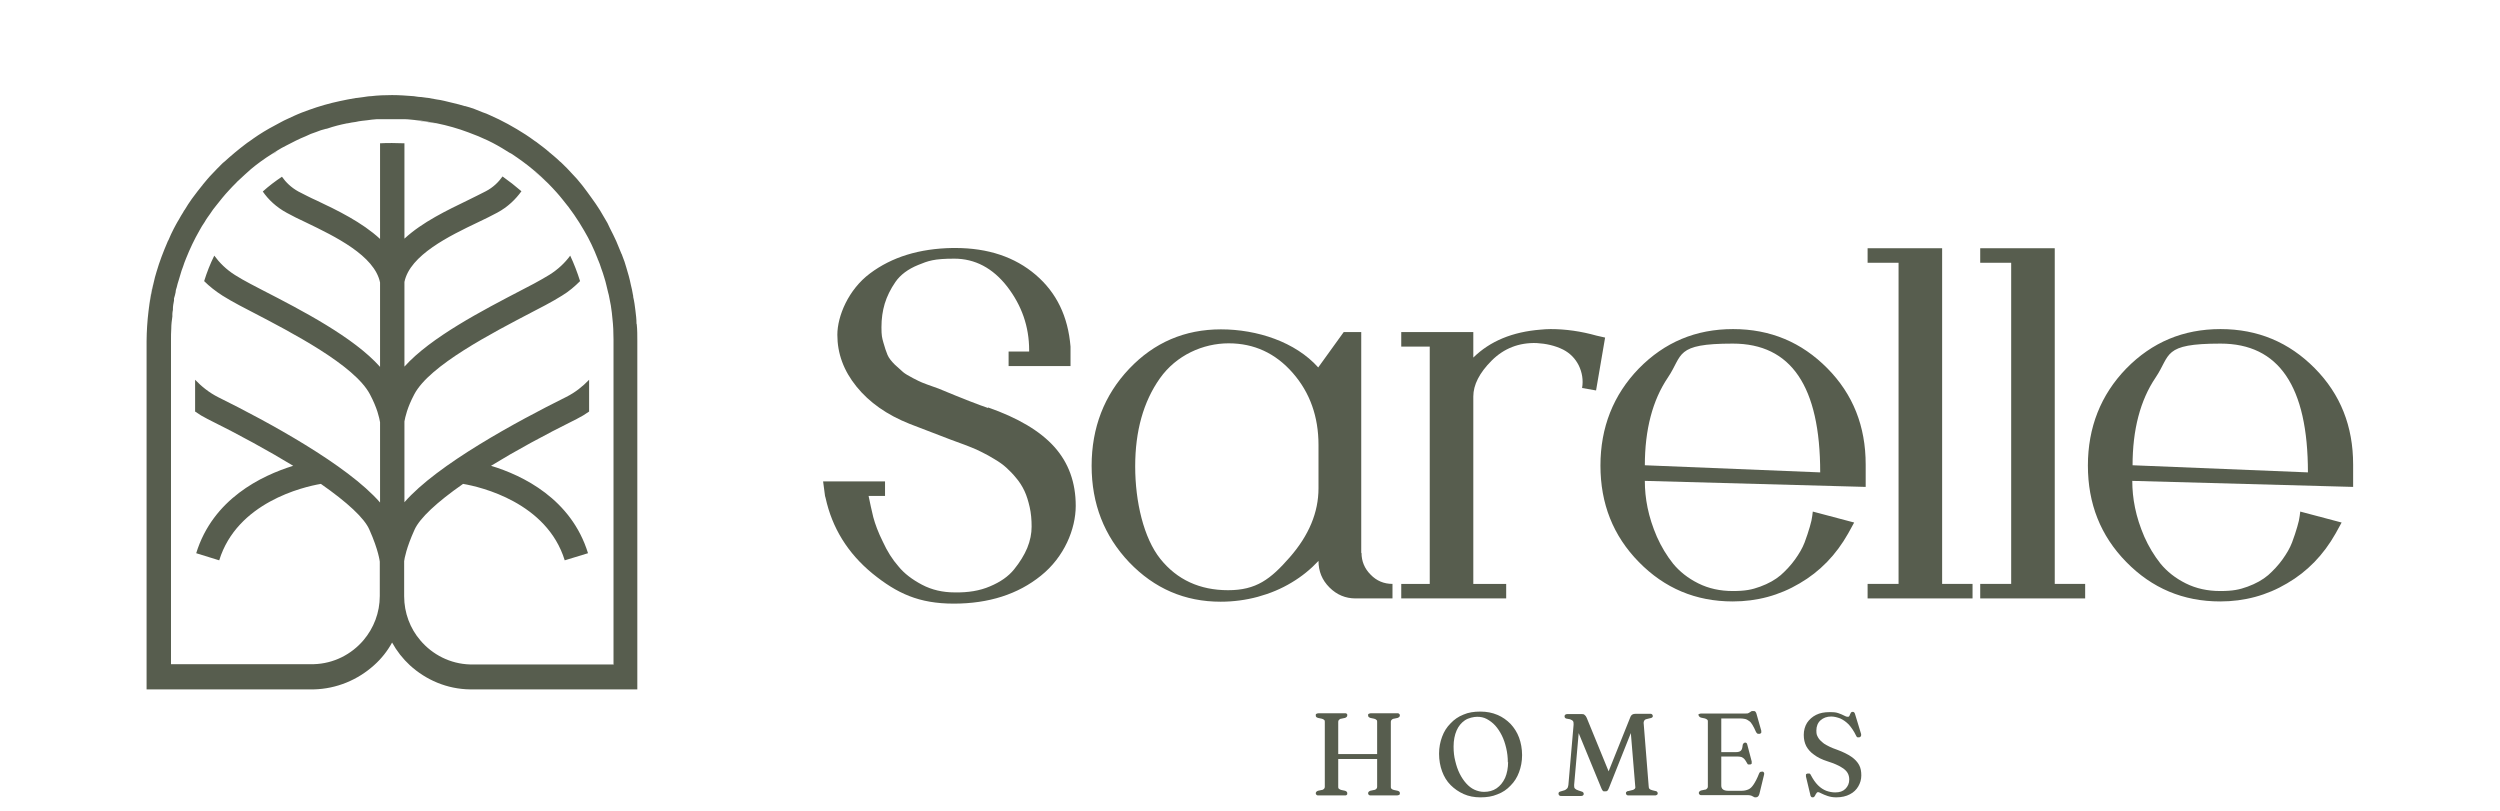 <?xml version="1.0" encoding="UTF-8"?> <svg xmlns="http://www.w3.org/2000/svg" id="Layer_1" version="1.1" viewBox="0 0 912.4 295.9"><defs><style> .st0 { fill: #575d4e; } </style></defs><g><g><path class="st0" d="M360.6,148.7c10.9,3.8,19,8.6,24.2,14.4,5.2,5.8,7.8,13,7.8,21.5s-4.2,18.7-12.7,25.5c-8.4,6.8-19.1,10.2-31.8,10.2s-20.7-3.7-29.7-11c-9-7.4-14.7-16.6-17.1-27.6l-.2-.7-.5-3.8-.2-1.5h22.6v5.3h-6c.5,2.6,1.1,5.1,1.7,7.7.7,2.6,1.8,5.6,3.5,9,1.6,3.5,3.5,6.5,5.7,9,2.1,2.6,5,4.8,8.6,6.7,3.6,1.9,7.6,2.8,11.9,2.8,4.9.1,9.2-.6,12.9-2.2,3.8-1.6,6.7-3.6,8.8-6.2,2.1-2.6,3.7-5.2,4.8-7.8,1.1-2.7,1.6-5.3,1.6-7.8s-.2-4.9-.7-7.1c-.5-2.2-1.1-4.2-1.9-5.9-.8-1.7-1.8-3.3-3-4.7-1.2-1.5-2.4-2.7-3.6-3.8-1.2-1.1-2.6-2.1-4.3-3.1-1.6-1-3.1-1.8-4.5-2.5-1.3-.7-2.9-1.4-4.7-2.1l-1.8-.7-4.9-1.8c-8.3-3.2-13.3-5.1-15.1-5.8-8.3-3.3-14.7-7.8-19.4-13.6-4.7-5.8-7-12.1-7-18.9s4-16.5,11.9-22.4c8-6,18-9.1,30.2-9.3h.9c12,0,21.8,3.3,29.4,9.8,7.6,6.5,11.8,15.2,12.7,26.2v7.1h-22.6v-5.3h7.5v-.5c0-8.6-2.7-16.3-8-23.2-5.3-6.8-11.8-10.2-19.3-10.2s-9.5.8-13.2,2.3c-3.7,1.5-6.5,3.6-8.3,6.2-1.8,2.6-3.1,5.3-3.9,7.9-.8,2.7-1.2,5.5-1.2,8.6s.2,3.8.7,5.6c.5,1.8,1,3.3,1.5,4.5.5,1.2,1.5,2.4,2.7,3.6,1.3,1.2,2.3,2.1,3,2.7.7.6,1.9,1.3,3.6,2.2,1.7.9,2.8,1.4,3.3,1.6.5.2,2.5,1,6,2.2,9.1,3.8,15.1,6.1,18.1,7.1Z"></path><path class="st0" d="M496.9,201.8c0,3,1.1,5.7,3.3,7.9,2.2,2.3,4.9,3.4,8,3.4v5.3h-13.5c-3.6,0-6.8-1.3-9.5-4-2.7-2.7-4-5.9-4-9.7-2.8,3-6.1,5.7-9.8,7.9-3.8,2.3-7.9,4-12.3,5.2-4.4,1.2-9,1.8-13.6,1.8-13.1,0-24.2-4.8-33.4-14.4-9.1-9.6-13.7-21.3-13.7-35.2s4.6-25.8,13.7-35.4c9.1-9.6,20.3-14.4,33.5-14.4s27.2,4.6,35.5,13.9l9.3-12.9h6.4v80.6ZM481.2,178.1v-15.7c0-10.3-3.1-19.1-9.4-26.3-6.3-7.2-14.1-10.8-23.4-10.8s-19.1,4.3-25.1,12.8c-6,8.5-9,19.2-9,32.1s3.1,26.2,9.2,33.8c6.1,7.6,14.4,11.4,24.7,11.4s15.5-4,22.5-12c7-8,10.5-16.4,10.5-25.2Z"></path><path class="st0" d="M585.8,123.2l-3.3,19.3-5.1-.9c.5-2.9,0-5.7-1.2-8.2-1.3-2.6-3.2-4.5-5.7-5.8-3-1.5-6.3-2.2-9.7-2.4-6.4-.2-11.9,1.9-16.4,6.4-4.5,4.5-6.7,8.9-6.7,13.1v68.4h12v5.3h-38.3v-5.3h10.4v-86.6h-10.4v-5.3h26.3v9.3c6.1-6,14.3-9.4,24.6-10.2,1.1-.1,2.3-.2,3.6-.2,5.5,0,11.1.8,16.8,2.4l3.1.7Z"></path><path class="st0" d="M680.9,169.7v8l-80.6-2.2c0,3.2.3,6.4,1,9.8.7,3.4,1.8,6.9,3.4,10.6,1.6,3.6,3.6,6.9,5.9,9.8,2.4,2.9,5.4,5.3,9.2,7.2,3.8,1.9,8,2.8,12.6,2.8s7-.5,10-1.6c3-1.1,5.5-2.5,7.5-4.2,1.9-1.7,3.7-3.6,5.2-5.7,1.5-2.1,2.7-4.1,3.5-6.2.8-2.1,1.4-4,1.9-5.7.5-1.7.8-3,.9-4l.2-1.6,15.1,4-2.2,4c-4.4,7.8-10.3,13.9-17.7,18.2-7.4,4.4-15.6,6.6-24.4,6.6-13.5,0-24.9-4.8-34.3-14.4-9.4-9.6-14-21.3-14-35.2s4.7-25.8,14-35.4c9.4-9.6,20.8-14.4,34.4-14.4s25,4.8,34.4,14.3c9.4,9.5,14,21.2,14,35.1ZM600.3,169.8l64,2.6c0-31.4-10.6-47-31.9-47s-18.1,4.1-23.7,12.4c-5.6,8.3-8.4,19-8.4,32.1Z"></path><path class="st0" d="M708.8,213.1h11.1v5.3h-38.3v-5.3h11.3v-117.2h-11.3v-5.3h27.2v122.5Z"></path><path class="st0" d="M749.9,213.1h11.1v5.3h-38.3v-5.3h11.3v-117.2h-11.3v-5.3h27.2v122.5Z"></path><path class="st0" d="M858.8,169.7v8l-80.6-2.2c0,3.2.3,6.4,1,9.8.7,3.4,1.8,6.9,3.4,10.6,1.6,3.6,3.6,6.9,5.9,9.8,2.4,2.9,5.4,5.3,9.2,7.2,3.8,1.9,8,2.8,12.6,2.8s7-.5,10-1.6c3-1.1,5.5-2.5,7.5-4.2,1.9-1.7,3.7-3.6,5.2-5.7,1.5-2.1,2.7-4.1,3.5-6.2.8-2.1,1.4-4,1.9-5.7.5-1.7.8-3,.9-4l.2-1.6,15.1,4-2.2,4c-4.4,7.8-10.3,13.9-17.7,18.2-7.4,4.4-15.6,6.6-24.4,6.6-13.5,0-24.9-4.8-34.3-14.4-9.4-9.6-14-21.3-14-35.2s4.7-25.8,14-35.4c9.4-9.6,20.8-14.4,34.4-14.4s25,4.8,34.4,14.3c9.4,9.5,14,21.2,14,35.1ZM778.3,169.8l64,2.6c0-31.4-10.6-47-31.9-47s-18.1,4.1-23.7,12.4c-5.6,8.3-8.4,19-8.4,32.1Z"></path></g><g><path class="st0" d="M53.5,124.1v127.2h0v-127.1c0-1.9,0-3.7.2-5.5-.2,1.8-.2,3.6-.2,5.4ZM54.2,113.3c.4-3.6,1.1-7.1,1.9-10.5-.9,3.4-1.5,6.9-1.9,10.5ZM99.4,56.3h0c.6-.4,1.2-.8,1.9-1.1-.7.4-1.3.8-1.9,1.1ZM62.4,242.4h0s51.3,0,51.3,0c.3,0,.6,0,.8,0h-52.2ZM147.5,43.6h0c1.3,0,2.5.2,3.8.3-1.2-.1-2.5-.3-3.8-.3ZM151.3,43.9c2.7.3,5.4.7,8,1.2-2.6-.6-5.3-1-8-1.2ZM159.3,45.1c3.9.8,7.8,1.9,11.5,3.3-3.7-1.4-7.6-2.5-11.5-3.3ZM184.9,55.2c.6.4,1.3.8,1.9,1.2h0c-.6-.4-1.3-.8-1.9-1.2ZM194.4,61.9h0c2,1.7,3.9,3.4,5.7,5.2-1.8-1.8-3.7-3.6-5.7-5.2ZM171.6,242.4c.3,0,.6,0,.8,0h51.3s-52.2,0-52.2,0Z"></path><path class="st0" d="M232.3,118.1c0-1.6-.2-3.2-.4-4.8-.2-1.6-.4-3.3-.8-4.9,0-.3,0-.5-.1-.8-.2-1.3-.5-2.6-.8-3.8-.4-2.1-1-4.1-1.6-6.1-.4-1.5-.9-2.9-1.5-4.4,0-.2-.2-.5-.3-.7-.6-1.5-1.3-3.1-1.9-4.6-.7-1.6-1.5-3.1-2.3-4.7-.3-.6-.6-1.2-.9-1.9-.9-1.6-1.8-3.1-2.7-4.6-1-1.6-2.1-3.2-3.2-4.7-1-1.5-2.1-2.8-3.1-4.2-.2-.2-.3-.4-.4-.5-1.1-1.4-2.3-2.8-3.6-4.1-1.1-1.2-2.3-2.5-3.6-3.7-.3-.3-.5-.5-.8-.7-1.2-1.2-2.6-2.3-3.9-3.4-1.2-1.1-2.6-2.1-3.9-3.1-.5-.4-.9-.7-1.4-1-1.1-.8-2.2-1.6-3.3-2.3-4.2-2.7-8.5-5.1-13.1-7.1-.8-.4-1.6-.7-2.5-1-1-.4-2-.8-3-1.2-1.1-.4-2.3-.8-3.5-1.1,0,0-.1,0-.2,0-1.3-.4-2.7-.8-4.1-1.1-1.1-.3-2.2-.5-3.3-.8-.9-.2-1.8-.4-2.7-.5-1.9-.4-3.9-.7-5.9-.9-.8,0-1.6-.2-2.5-.3-2.6-.2-5.3-.4-7.9-.4s-5.2.1-7.7.4c-.9,0-1.8.2-2.6.3-2,.2-3.9.5-5.9.9-1,.2-1.9.4-2.9.6-3.8.8-7.6,1.9-11.2,3.2-.9.3-1.8.7-2.7,1-.9.4-1.8.7-2.6,1.1-.9.4-1.7.8-2.6,1.2-.9.4-1.7.8-2.6,1.3-2.7,1.4-5.4,2.9-8,4.6-1.1.8-2.3,1.5-3.3,2.3-.5.3-1,.7-1.4,1-1.3,1-2.6,2-3.9,3.1-1.3,1.1-2.7,2.3-3.9,3.4-.3.2-.5.4-.8.7-1.2,1.2-2.4,2.4-3.6,3.7-1.2,1.2-2.3,2.6-3.4,3.9,0,.1-.2.3-.3.4-1.1,1.3-2.1,2.7-3.1,4-.2.3-.4.5-.6.8-.9,1.3-1.8,2.6-2.6,4-.2.2-.4.5-.5.8-.6.9-1.1,1.8-1.6,2.7-.4.6-.7,1.2-1.1,1.9-.3.5-.5,1-.8,1.5-.7,1.3-1.3,2.7-1.9,4.1-.2.3-.3.5-.4.8-1.5,3.5-2.9,7.1-4,10.9-.4,1.2-.7,2.5-1,3.8-.8,3.4-1.5,6.9-1.9,10.5-.2,1.8-.4,3.6-.5,5.4-.1,1.8-.2,3.6-.2,5.5v127.1h61c8.4-.2,16.1-3.5,22-8.8h0c2.7-2.4,4.9-5.2,6.6-8.3,1.7,3.1,3.9,5.9,6.5,8.3h0c5.8,5.3,13.5,8.7,22,8.8h61v-127.2c0-2,0-4-.2-6ZM223.7,242.5h-51.3c-.3,0-.6,0-.8,0-7.3-.2-13.8-3.6-18.2-8.8-3.7-4.3-5.9-10-5.9-16.1v-12.8c.1-.9.8-4.9,3.8-11.5,1.9-4.2,8.1-10,17.7-16.7,6.5,1.1,30.6,6.8,37.1,27.9l8.5-2.6c-6.1-19.8-23.8-28.4-35.4-31.9,8.8-5.4,19.4-11.2,31.3-17.1,1.6-.8,3.1-1.7,4.5-2.7v-11.6c-2.3,2.4-5,4.6-8.4,6.3-17.9,8.9-47,24.6-59,38.4v-29.5c.3-1.6,1-5,3.6-9.9,5.6-10.6,28.3-22.3,43.4-30.2l4.4-2.3c2.3-1.2,4.3-2.4,6.1-3.5,2.5-1.5,4.7-3.4,6.6-5.3-1-3.2-2.2-6.3-3.6-9.3-1.9,2.6-4.4,5-7.6,7-1.7,1-3.5,2.1-5.6,3.2l-4.4,2.3c-14.4,7.5-33.3,17.3-42.9,28v-30.9c2-9.8,16.4-16.8,26.9-21.8,2.6-1.2,4.9-2.4,7-3.5,3.9-2.1,6.7-4.9,8.8-7.8-2.2-1.9-4.5-3.7-6.9-5.4-1.4,2-3.4,4-6.1,5.4-1.9,1-4.2,2.1-6.6,3.3-7.4,3.6-16.5,7.9-23.1,14v-34.8c-1.5,0-3-.1-4.5-.1s-2.9,0-4.4.1v34.9c-6.6-6.1-15.7-10.5-23.1-14-2.5-1.1-4.7-2.3-6.7-3.3-2.7-1.5-4.6-3.4-6-5.4-2.4,1.6-4.8,3.4-7,5.4,2,2.9,4.9,5.7,8.8,7.8,2,1.1,4.4,2.3,7,3.5,10.6,5.1,25,12.1,27,21.9v30.8c-9.6-10.8-28.5-20.6-42.9-28l-4.4-2.3c-2.1-1.1-4-2.2-5.6-3.2-3.2-2-5.7-4.5-7.6-7.1-1.5,3-2.7,6.1-3.7,9.3,1.9,1.9,4.2,3.7,6.7,5.3,1.8,1.1,3.8,2.3,6.1,3.5l4.4,2.3c15,7.8,37.7,19.6,43.3,30.2,2.7,5.1,3.4,8.5,3.7,10.2v29.3c-11.9-13.7-41-29.5-59-38.4-3.4-1.7-6.2-4-8.5-6.4v11.6c1.4,1,2.9,1.9,4.5,2.7,11.9,5.9,22.4,11.7,31.3,17.1-11.6,3.6-29.3,12.1-35.4,31.9l8.4,2.6c6.5-21.1,30.6-26.8,37.1-27.9,9.6,6.7,15.9,12.5,17.7,16.7,3.4,7.6,3.8,11.7,3.8,11.7v12.5c0,6.1-2.2,11.7-5.9,16.1-4.4,5.2-10.9,8.6-18.2,8.8-.3,0-.6,0-.8,0h-51.3s0,0,0,0v-118.3c0-1.4,0-2.8.1-4.2,0-1.5.2-3,.4-4.4,0-.3,0-.6,0-.9,0-.5.1-1,.2-1.5,0-.2,0-.3,0-.4,0-1,.2-2,.4-3v-.8c.3-.8.4-1.5.6-2.3,0-.6.2-1.2.4-1.8.2-.8.4-1.7.7-2.5.2-.7.4-1.4.6-2,.3-1,.6-2.1,1-3,.3-1,.7-2,1.1-3,1.4-3.5,3-6.9,4.9-10.2.6-1.1,1.2-2.1,1.9-3.1.6-1.1,1.3-2,2-3,.6-1,1.4-2,2.2-3,1.5-1.9,3-3.8,4.7-5.6.8-.9,1.7-1.8,2.6-2.7.2-.3.5-.5.8-.8,1.5-1.4,3-2.8,4.6-4.2,2.4-2,4.9-3.8,7.6-5.5h0c.6-.4,1.2-.8,1.9-1.2,1.1-.7,2.2-1.3,3.4-1.9,2.3-1.2,4.6-2.4,7.1-3.4,1.2-.6,2.4-1.1,3.7-1.5,1.2-.5,2.4-.9,3.7-1.2.1,0,.3,0,.5-.1,2.3-.8,4.7-1.4,7.2-1.9,0,0,.1,0,.2,0,1-.2,1.9-.4,2.9-.5.8-.2,1.5-.3,2.3-.4.6,0,1.2-.2,1.8-.2,1.2-.2,2.4-.3,3.6-.4.4,0,.8,0,1.2,0,1.5,0,2.9,0,4.4,0s3,0,4.5,0c1.3,0,2.6.2,3.8.3,2.7.2,5.4.7,8,1.2,3.9.8,7.8,1.9,11.5,3.3,2.5.9,4.9,1.9,7.2,3,2.3,1.1,4.6,2.4,6.8,3.8.6.4,1.3.8,1.9,1.1h0c2.7,1.8,5.2,3.6,7.6,5.6,2,1.6,3.9,3.4,5.7,5.2,1.1,1.1,2.1,2.2,3.1,3.3.7.8,1.4,1.6,2.1,2.5,3,3.6,5.6,7.4,7.9,11.4,1.9,3.2,3.5,6.6,4.9,10.2,0,.2.1.3.2.5.4,1,.8,1.9,1.1,3,.4,1.1.8,2.2,1.1,3.3.3,1,.6,1.9.8,2.9.2.8.4,1.6.6,2.5.2.7.4,1.5.5,2.2.4,1.8.7,3.6.9,5.4,0,.7.2,1.4.2,2,.3,2.6.4,5.1.4,7.7v118.7Z"></path></g></g><g><path class="st0" d="M488.4,287.2c0,.3,0,.5.3.7s.4.3.8.4l1.4.3c.5.2.8.4.8.9s0,.4-.2.6-.4.2-.8.2h-9.4c-.4,0-.6,0-.8-.2-.2-.1-.3-.3-.3-.6,0-.4.3-.7.8-.9l1.4-.3c.3,0,.6-.2.8-.4.2-.2.3-.4.3-.7v-23.8c0-.3,0-.5-.3-.7-.2-.2-.4-.3-.8-.4l-1.4-.3c-.6-.2-.8-.4-.8-.9s0-.5.3-.6c.2-.1.4-.2.8-.2h9.4c.4,0,.6,0,.8.2.2.1.2.3.2.6,0,.4-.3.7-.8.9l-1.4.3c-.3,0-.6.2-.8.4s-.3.4-.3.7v23.8ZM485.5,275.2h18.8v1.8h-18.8v-1.8ZM507.6,287.2c0,.3,0,.5.3.7.2.2.4.3.8.4l1.4.3c.6.2.8.4.8.9s0,.4-.3.6c-.2.1-.4.2-.8.2h-9.4c-.4,0-.6,0-.8-.2-.2-.1-.3-.3-.3-.6,0-.4.3-.7.8-.9l1.4-.3c.3,0,.6-.2.8-.4.2-.2.3-.4.3-.7v-23.8c0-.3,0-.5-.3-.7-.2-.2-.4-.3-.8-.4l-1.4-.3c-.5-.2-.8-.4-.8-.9s0-.5.3-.6c.2-.1.4-.2.8-.2h9.4c.4,0,.6,0,.8.2.2.1.3.3.3.6,0,.4-.3.7-.8.9l-1.4.3c-.3,0-.6.2-.8.4-.2.2-.3.4-.3.7v23.8Z"></path><path class="st0" d="M540.3,259.7c2.3,0,4.3.4,6.2,1.2,1.9.8,3.4,1.9,4.8,3.3,1.3,1.4,2.4,3.1,3.1,5,.7,1.9,1.1,4.1,1.1,6.4s-.4,4.3-1.1,6.2c-.7,1.9-1.7,3.5-3.1,4.9-1.3,1.4-2.9,2.5-4.8,3.2-1.9.8-3.9,1.1-6.2,1.1s-4.3-.4-6.1-1.2c-1.8-.8-3.4-1.9-4.8-3.3s-2.4-3.1-3.1-5c-.7-1.9-1.1-4.1-1.1-6.4s.4-4.3,1.1-6.2c.7-1.9,1.7-3.5,3.1-4.9,1.3-1.4,2.9-2.5,4.7-3.2,1.8-.8,3.9-1.1,6.1-1.1ZM550.3,278.3c0-1.9-.2-3.6-.6-5.3-.4-1.7-.9-3.2-1.6-4.6-.7-1.4-1.5-2.6-2.4-3.6-.9-1-2-1.8-3.1-2.4-1.1-.6-2.3-.8-3.5-.8s-3.2.4-4.5,1.3c-1.3.9-2.3,2.1-3,3.7-.7,1.6-1.1,3.6-1.1,5.8s.2,3.7.6,5.3c.4,1.7.9,3.2,1.6,4.6.7,1.4,1.5,2.6,2.4,3.6.9,1,1.9,1.8,3,2.3,1.1.5,2.3.8,3.5.8,1.7,0,3.3-.4,4.6-1.3,1.3-.9,2.3-2.1,3.1-3.8.7-1.6,1.1-3.6,1.1-5.9Z"></path><path class="st0" d="M587.8,283.4l-1.8.8,8.9-22.2c.2-.6.5-1,.8-1.2s.7-.3,1.3-.3h5.1c.4,0,.6,0,.8.2.2.1.3.3.3.6s0,.4-.2.5c-.1.1-.4.3-.7.3l-1.2.3c-.5.1-.9.3-1,.6-.2.3-.3.7-.2,1.3l1.8,22.6c0,.5.1.8.3,1,.2.2.5.4,1,.5l1.2.3c.3,0,.5.2.6.3.1.1.2.3.2.5s0,.4-.3.6-.5.2-.8.2h-9.4c-.4,0-.6,0-.8-.2-.2-.1-.3-.3-.3-.6s0-.4.2-.5c.1-.1.3-.3.7-.3l1.2-.3c.6-.1.9-.3,1.1-.5.2-.2.3-.5.2-.9l-1.9-23h1.7c0,0-9.4,23.6-9.4,23.6-.2.5-.4.9-.6,1-.2.2-.4.2-.7.2s-.4,0-.6,0c-.2,0-.3-.2-.5-.4-.1-.2-.3-.5-.4-.8l-9.5-23.1,1.6-.8-2,22.8c0,.6,0,1,.3,1.3.3.3.7.5,1.3.7l1.2.4c.2,0,.4.2.5.3.1.1.2.3.2.5s0,.4-.3.6c-.2.2-.5.2-.8.2h-7c-.4,0-.6,0-.8-.2s-.3-.3-.3-.6,0-.4.2-.6.4-.2.7-.3l1-.3c.5-.1.9-.4,1.2-.7s.4-.7.5-1.3l1.9-22c0-.6,0-1-.2-1.3-.2-.3-.6-.5-1.1-.7l-1.1-.2c-.3,0-.6-.2-.7-.3s-.2-.3-.2-.6c0-.5.4-.8,1.1-.8h5c.5,0,.9,0,1.2.3.3.2.6.6.8,1.1l8.8,21.5Z"></path><path class="st0" d="M619.8,261.2c0-.3,0-.5.3-.6.2-.1.4-.2.8-.2h16.2c.5,0,.8,0,1.1-.2.3-.2.6-.3.8-.5s.5-.2.9-.2.6,0,.8.3c.2.2.3.5.4.9l1.7,6c0,.3,0,.5,0,.7-.1.2-.3.3-.5.4-.3,0-.6,0-.8,0-.2-.1-.4-.3-.6-.6-.5-1.1-.9-2-1.3-2.6-.4-.7-.8-1.2-1.3-1.5-.4-.3-.9-.6-1.4-.7s-1.1-.2-1.8-.2h-6.9v24.5c0,.6.2,1.1.6,1.4s1,.5,1.8.5h5.1c.9,0,1.7-.2,2.4-.5s1.3-.9,1.9-1.8c.6-.9,1.3-2.2,2-4,.1-.3.3-.5.5-.6.2,0,.4-.1.7-.1.3,0,.5.2.6.4.1.2.1.5,0,.8l-1.7,7c-.1.4-.3.7-.5.9-.2.2-.5.3-.8.3s-.6,0-.8-.2c-.3-.1-.5-.3-.8-.4s-.7-.2-1.1-.2h-17c-.4,0-.6,0-.8-.2s-.3-.3-.3-.6c0-.4.3-.7.8-.9l1.4-.3c.4,0,.6-.2.8-.4s.3-.4.3-.7v-23.8c0-.3,0-.5-.3-.7s-.4-.3-.8-.4l-1.4-.3c-.5-.2-.8-.4-.8-.9ZM626.1,274.5h7.4c.9,0,1.5-.2,1.8-.5.4-.3.6-1,.7-2,0-.3.2-.5.3-.7.1-.1.3-.2.5-.3.5,0,.8.2.9.8l1.6,6.1c0,.3,0,.6,0,.7,0,.2-.2.3-.5.4-.2,0-.5,0-.7,0s-.4-.2-.5-.5c-.4-.7-.7-1.2-1-1.5-.3-.3-.7-.6-1-.7-.4-.1-.8-.2-1.4-.2h-8.2v-1.7Z"></path><path class="st0" d="M670.2,291c-1.3,0-2.3-.2-3.2-.5s-1.6-.6-2.2-.9c-.6-.3-1-.5-1.2-.5s-.4,0-.6.3c-.1.2-.3.4-.4.6s-.2.5-.4.7c-.1.2-.3.3-.6.3s-.4,0-.6-.2c-.1-.2-.3-.4-.3-.7l-1.6-6.7c0-.3,0-.5,0-.7s.3-.3.6-.4c.3,0,.5,0,.7,0,.2.1.4.3.5.6.8,1.5,1.6,2.7,2.6,3.7s2,1.6,3,2c1.1.4,2.2.6,3.3.6,1.6,0,2.8-.4,3.7-1.3.9-.9,1.4-2,1.4-3.4,0-.9-.2-1.7-.6-2.4-.4-.7-1.2-1.5-2.3-2.1-1.1-.7-2.7-1.4-4.9-2.1s-3.8-1.5-5.1-2.5c-1.3-.9-2.2-2-2.8-3.1-.6-1.2-.9-2.5-.9-4.1s.4-3.1,1.2-4.4c.8-1.2,1.9-2.2,3.3-2.9s3-1,4.9-1,2.4.1,3.3.4c.9.3,1.5.6,2.1.9.5.3.9.4,1.3.4s.5-.2.6-.4.2-.6.4-.9c.1-.3.4-.5.7-.5s.4,0,.6.2.3.5.4.9l2.1,6.9c.1.3,0,.6,0,.8-.1.2-.3.4-.6.5-.3,0-.5,0-.7,0-.2-.1-.4-.3-.5-.6-.8-1.7-1.8-3.1-2.7-4.1-1-1-2-1.7-3.1-2.2-1.1-.4-2.2-.7-3.3-.7-1.6,0-2.9.5-3.9,1.4-1,.9-1.5,2.2-1.5,3.7s.2,1.7.6,2.5c.4.8,1.2,1.5,2.2,2.3,1.1.7,2.6,1.5,4.7,2.2,2.2.8,4,1.7,5.3,2.6,1.3.9,2.2,1.9,2.8,3,.6,1.1.8,2.4.8,3.8,0,1.5-.4,2.8-1.1,4-.7,1.2-1.7,2.2-3.1,2.9-1.3.7-3,1.1-4.9,1.1Z"></path></g></svg> 